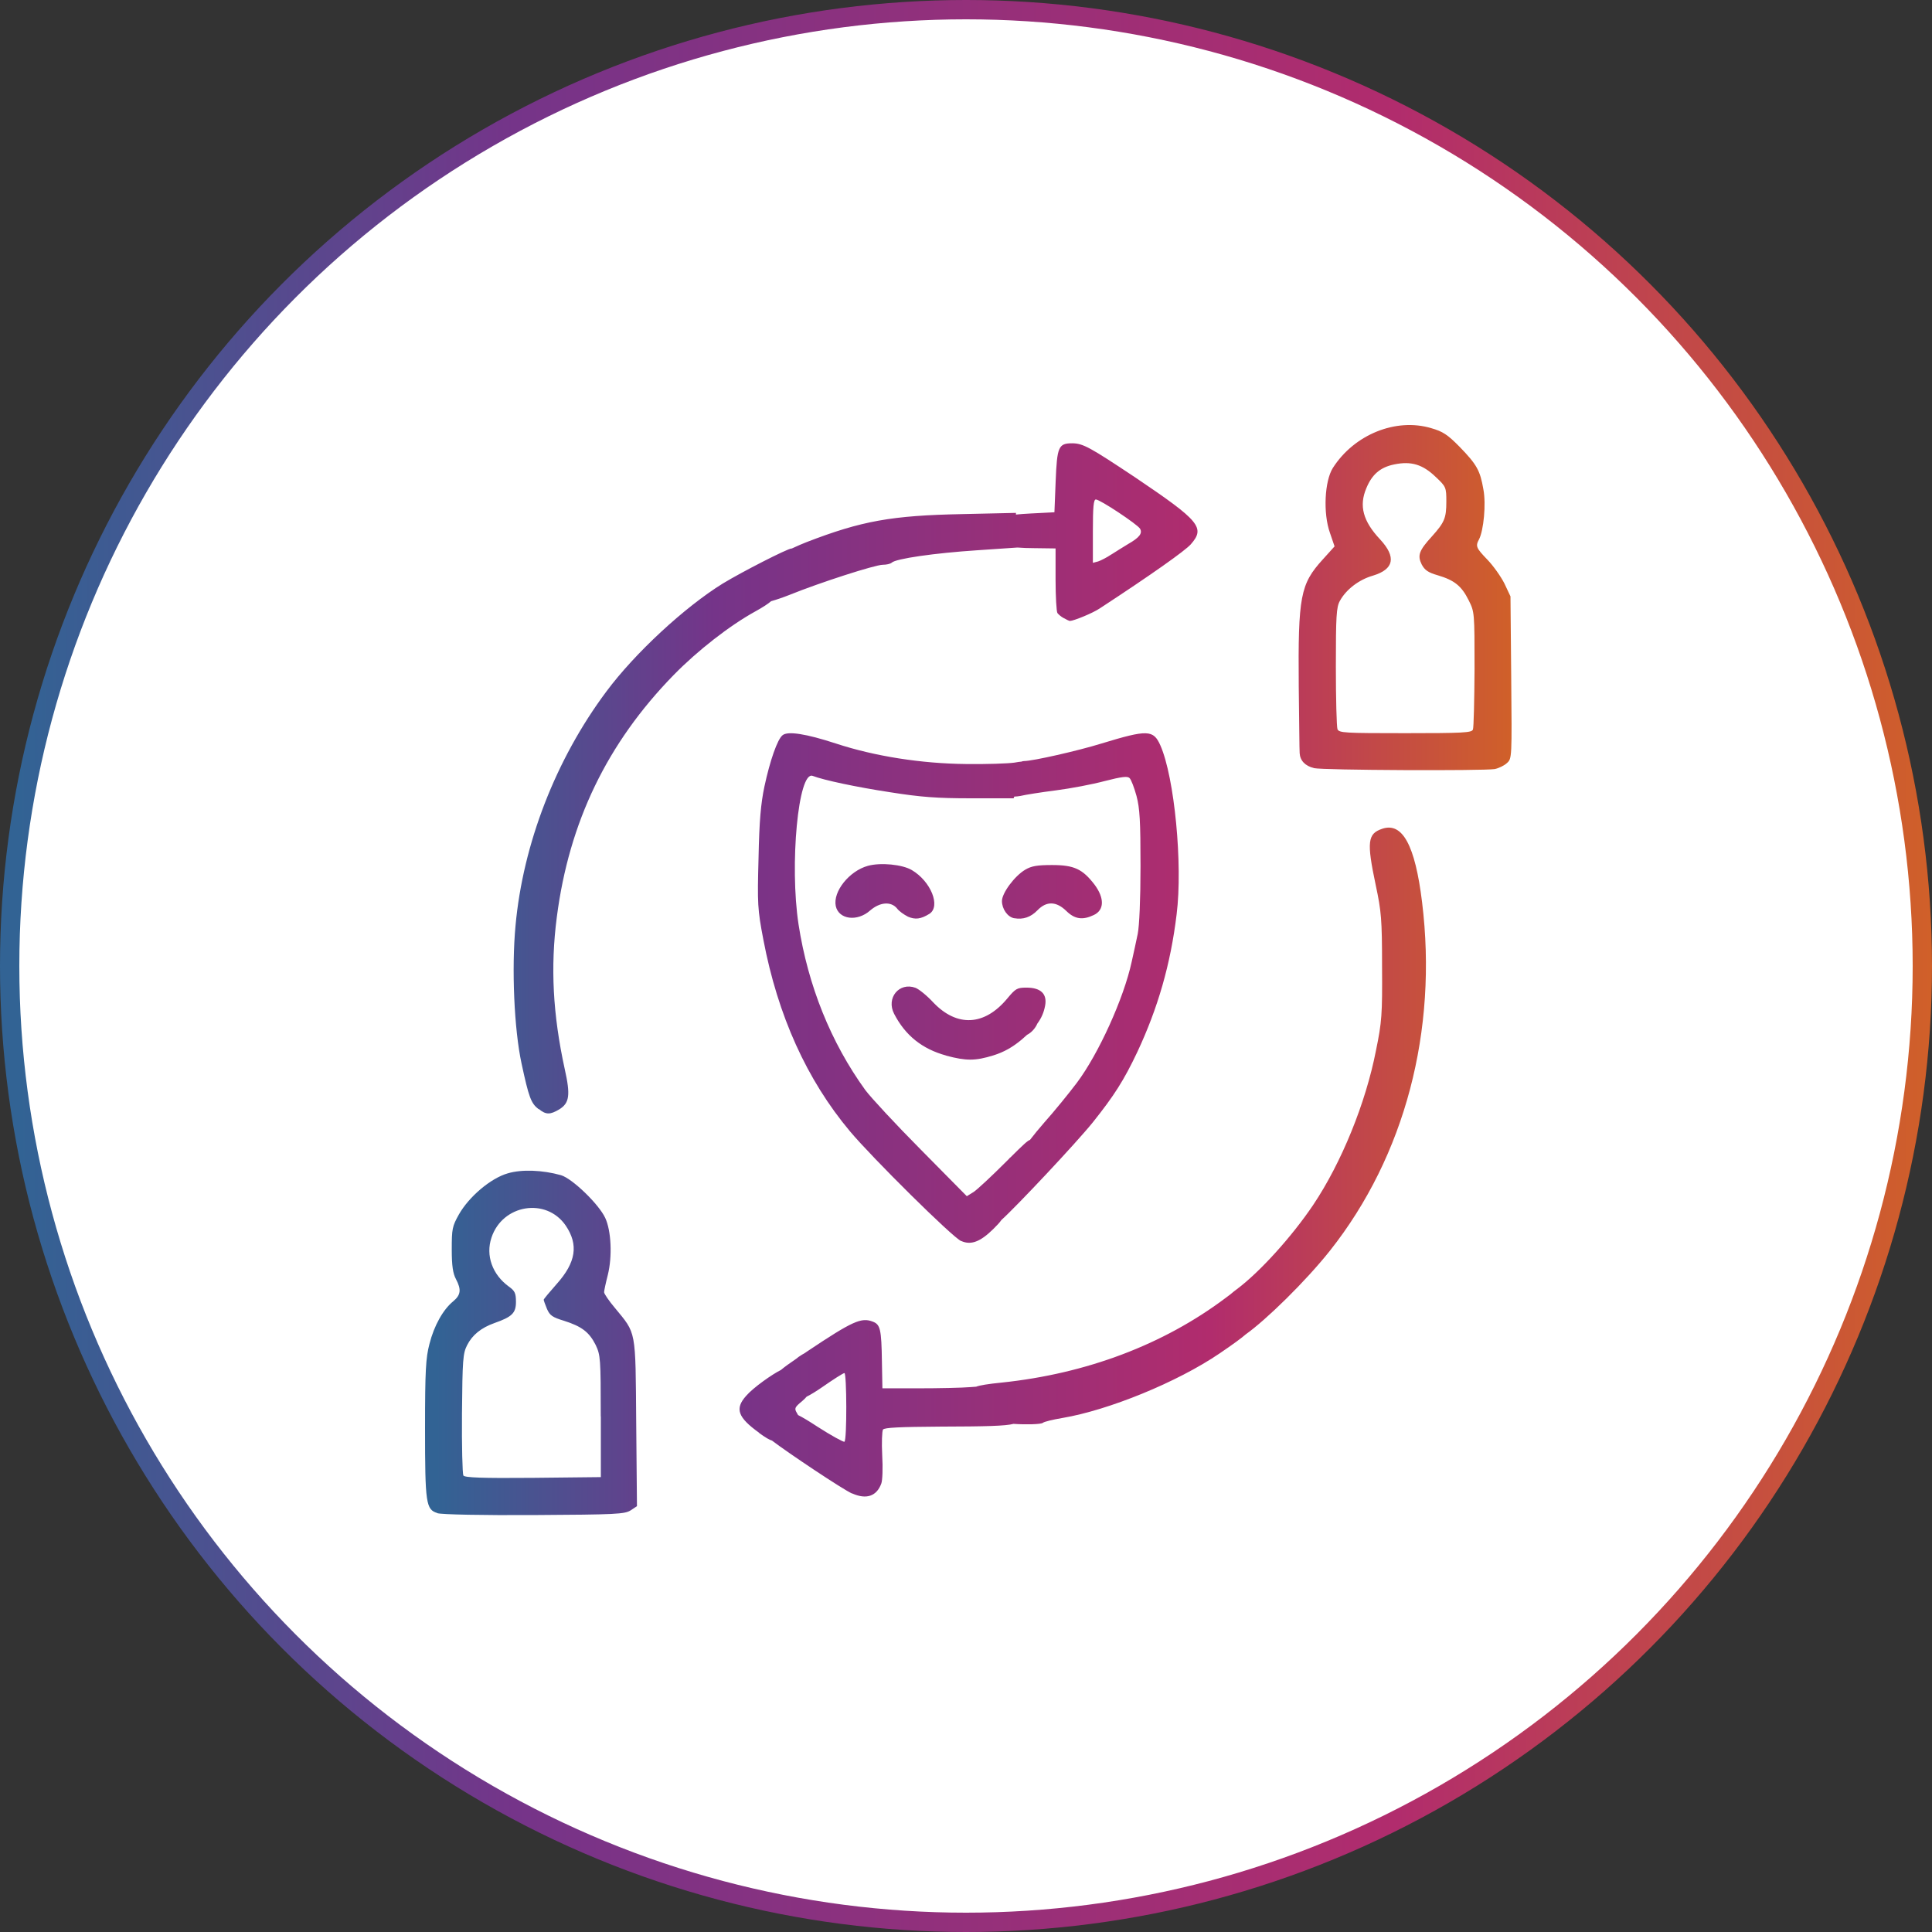 <svg xmlns="http://www.w3.org/2000/svg" width="100" height="100" viewBox="0 0 100 100" fill="none"><rect x="0" y="0" width="100" height="100" fill="#333333" stroke="none"/><circle cx="50" cy="50" r="49.5" fill="white" stroke="url(#paint0_linear_5013_7)"></circle><path d="M26.282 60.732C27.014 60.514 28.089 60.562 29.038 60.828C29.616 60.998 30.989 62.318 31.326 63.038C31.639 63.706 31.697 65.036 31.461 65.988C31.355 66.399 31.268 66.809 31.268 66.883C31.268 66.965 31.519 67.333 31.822 67.691C32.945 69.059 32.891 68.755 32.93 73.64L32.969 77.959L32.641 78.177C32.328 78.37 31.917 78.395 27.655 78.419C24.991 78.434 22.862 78.394 22.631 78.321L22.641 78.317C22.048 78.133 22 77.842 22 73.93C22 70.922 22.039 70.288 22.227 69.567C22.467 68.61 22.94 67.778 23.455 67.358C23.85 67.029 23.889 66.753 23.6 66.206C23.445 65.916 23.383 65.529 23.383 64.673C23.383 63.609 23.406 63.478 23.753 62.859C24.273 61.941 25.401 60.983 26.282 60.732ZM71.544 42.897C72.589 42.544 73.245 43.742 73.606 46.693C74.425 53.352 72.715 59.834 68.847 64.724C67.585 66.317 65.538 68.314 64.474 69.07C64.288 69.238 63.82 69.583 63.118 70.058C60.926 71.547 57.372 72.993 54.987 73.395C54.496 73.477 54.033 73.589 53.976 73.647C53.877 73.725 53.091 73.744 52.459 73.699C52.042 73.809 51.026 73.835 48.688 73.841C46.579 73.855 45.774 73.89 45.702 73.996C45.654 74.079 45.629 74.674 45.663 75.326C45.702 75.979 45.678 76.631 45.615 76.791C45.374 77.444 44.844 77.628 44.107 77.299L44.102 77.304C43.623 77.094 40.772 75.188 39.959 74.565C39.83 74.531 39.612 74.402 39.293 74.171V74.161C38.185 73.363 38.026 72.914 38.618 72.251C38.994 71.815 39.978 71.126 40.42 70.91C40.6 70.756 40.86 70.57 41.221 70.324C41.266 70.278 41.36 70.213 41.515 70.115C41.549 70.095 41.583 70.078 41.615 70.06C41.672 70.022 41.73 69.983 41.79 69.942C44.141 68.371 44.584 68.177 45.177 68.409C45.562 68.554 45.624 68.797 45.648 70.48L45.673 71.859H47.542C48.568 71.859 49.796 71.834 50.254 71.795L50.524 71.775C50.706 71.704 51.141 71.632 51.847 71.562C56.245 71.102 60.228 69.593 63.432 67.185C63.524 67.112 63.608 67.049 63.678 67.001C63.803 66.895 63.924 66.796 64.029 66.721C65.21 65.836 66.862 64.013 67.97 62.368C69.429 60.192 70.692 57.096 71.222 54.363C71.525 52.898 71.55 52.502 71.535 50.035C71.535 47.569 71.496 47.167 71.207 45.813C70.735 43.574 70.783 43.153 71.544 42.897ZM29.278 63.43C28.267 61.965 26.003 62.342 25.439 64.059C25.126 64.987 25.488 65.979 26.345 66.598C26.648 66.815 26.706 66.936 26.706 67.386C26.706 67.966 26.499 68.16 25.608 68.475C24.895 68.726 24.443 69.104 24.178 69.626C23.961 70.052 23.936 70.376 23.912 73.156C23.898 74.849 23.936 76.286 23.984 76.373C24.058 76.479 24.911 76.517 27.583 76.493L31.1 76.455V73.311H31.095C31.095 70.303 31.08 70.143 30.83 69.611C30.493 68.944 30.107 68.654 29.191 68.363C28.59 68.18 28.46 68.088 28.311 67.749C28.215 67.523 28.142 67.302 28.142 67.275C28.142 67.237 28.445 66.878 28.807 66.467C29.818 65.34 29.953 64.426 29.278 63.43ZM43.708 71.07C43.645 71.07 43.13 71.399 42.562 71.795C42.248 72.012 41.98 72.177 41.749 72.293C41.701 72.353 41.623 72.433 41.514 72.526C41.143 72.831 41.105 72.899 41.239 73.121C41.27 73.169 41.292 73.209 41.307 73.243C41.553 73.365 41.884 73.565 42.32 73.851C43.033 74.31 43.66 74.649 43.708 74.625C43.843 74.541 43.828 71.077 43.708 71.07ZM40.504 38.056C40.769 37.828 41.733 37.983 43.26 38.482C45.292 39.149 47.691 39.522 50.003 39.546C51.062 39.56 52.184 39.521 52.508 39.473C52.67 39.444 52.787 39.426 52.869 39.421C52.917 39.402 52.964 39.392 53.007 39.392C53.455 39.392 55.801 38.86 57.015 38.483C59.399 37.757 59.698 37.767 60.06 38.579C60.792 40.233 61.225 44.755 60.902 47.323C60.589 49.925 59.924 52.194 58.869 54.448C58.171 55.923 57.665 56.712 56.566 58.09C55.696 59.169 52.608 62.453 51.83 63.15C51.751 63.269 51.619 63.411 51.405 63.622C50.74 64.275 50.259 64.459 49.758 64.236H49.748C49.324 64.067 45.149 59.933 43.992 58.554C41.762 55.894 40.258 52.566 39.512 48.639C39.208 47.052 39.199 46.786 39.262 44.406C39.3 42.486 39.381 41.591 39.565 40.716C39.853 39.371 40.239 38.264 40.504 38.056ZM42.065 40.16C41.318 39.871 40.861 44.764 41.333 47.85C41.824 51.017 43.004 53.958 44.791 56.425C45.066 56.797 46.357 58.191 47.667 59.511L50.042 61.915L50.394 61.697C50.577 61.577 51.333 60.875 52.056 60.15C52.127 60.078 52.195 60.012 52.259 59.948L52.26 59.947C52.254 59.932 52.27 59.92 52.298 59.91C52.929 59.283 53.193 59.032 53.31 59.002C53.516 58.734 53.784 58.407 54.057 58.095C54.577 57.514 55.334 56.581 55.743 56.039C56.865 54.54 58.166 51.676 58.575 49.785C58.672 49.35 58.816 48.698 58.889 48.335C58.971 47.924 59.033 46.56 59.033 44.828C59.033 42.507 58.995 41.839 58.826 41.2C58.706 40.765 58.551 40.354 58.465 40.272C58.359 40.165 58.069 40.2 57.179 40.427C56.553 40.596 55.41 40.813 54.649 40.91C53.889 41.007 53.06 41.137 52.805 41.2C52.712 41.218 52.605 41.227 52.498 41.232L52.465 41.32H50.264C48.496 41.32 47.662 41.258 46.072 41.006C44.324 40.74 42.628 40.378 42.065 40.16ZM55.493 22.945C56.056 22.945 56.418 23.154 58.744 24.701C62.116 26.974 62.391 27.313 61.635 28.174C61.346 28.503 59.612 29.732 56.929 31.487C56.558 31.739 55.565 32.14 55.377 32.14C55.338 32.139 55.194 32.068 55.065 31.995H55.06C54.925 31.923 54.784 31.801 54.731 31.729C54.683 31.654 54.636 30.872 54.636 29.997V28.387L53.527 28.372C53.219 28.372 52.91 28.36 52.661 28.34L50.576 28.482C48.375 28.627 46.353 28.917 46.154 29.125C46.082 29.188 45.879 29.232 45.696 29.232C45.301 29.232 42.445 30.151 40.87 30.789C40.514 30.93 40.164 31.047 39.913 31.118C39.754 31.256 39.479 31.434 39.106 31.641C37.767 32.376 36.096 33.682 34.867 34.94C31.423 38.47 29.457 42.548 28.821 47.467C28.484 50.054 28.615 52.512 29.231 55.336C29.535 56.69 29.471 57.091 28.956 57.415C28.474 57.705 28.258 57.705 27.887 57.401L27.877 57.41C27.482 57.106 27.372 56.795 26.996 55.05C26.611 53.275 26.476 50.126 26.683 47.916C27.068 43.684 28.763 39.307 31.379 35.801C32.863 33.803 35.44 31.423 37.41 30.204C38.422 29.59 40.768 28.391 40.966 28.391C40.97 28.391 40.974 28.392 40.977 28.393C41.277 28.255 41.546 28.137 41.746 28.061C44.603 26.958 46.154 26.683 49.791 26.61L52.585 26.547V26.634C52.786 26.612 53.04 26.594 53.35 26.578L54.577 26.515L54.641 24.904C54.713 23.129 54.785 22.945 55.493 22.945ZM46.279 52.474C45.855 51.652 46.544 50.82 47.387 51.129C47.57 51.202 47.989 51.54 48.312 51.893C49.54 53.174 50.961 53.102 52.142 51.676C52.566 51.168 52.647 51.119 53.129 51.119C53.876 51.119 54.213 51.448 54.093 52.063C54.028 52.406 53.906 52.692 53.691 52.984C53.601 53.197 53.414 53.425 53.187 53.548C53.18 53.551 53.173 53.553 53.167 53.556C53.081 53.635 52.989 53.718 52.888 53.804C52.416 54.2 51.963 54.457 51.419 54.626C50.48 54.916 50.012 54.916 48.977 54.641V54.636C47.734 54.297 46.857 53.596 46.279 52.474ZM54.453 44.774C55.599 44.774 56.033 44.982 56.654 45.789C57.174 46.49 57.16 47.105 56.616 47.361C56.038 47.637 55.628 47.579 55.194 47.153C54.674 46.646 54.168 46.631 53.701 47.114C53.349 47.477 52.955 47.608 52.497 47.526L52.502 47.53C52.15 47.468 51.861 47.047 51.861 46.636C51.861 46.225 52.511 45.345 53.065 45.016C53.393 44.822 53.692 44.774 54.453 44.774ZM44.92 44.816C45.585 44.633 46.703 44.744 47.194 45.034C48.182 45.615 48.702 46.911 48.109 47.298C47.661 47.574 47.377 47.612 46.986 47.443H46.991C46.799 47.346 46.534 47.167 46.428 47.018C46.115 46.645 45.547 46.689 45.041 47.124C44.376 47.719 43.413 47.598 43.259 46.897C43.105 46.147 43.957 45.083 44.92 44.816ZM68.99 24.218C70.098 22.486 72.256 21.616 74.082 22.162C74.674 22.331 74.925 22.492 75.552 23.13C76.443 24.049 76.612 24.354 76.78 25.33C76.925 26.094 76.794 27.449 76.554 27.918C76.361 28.271 76.409 28.368 76.987 28.968C77.291 29.282 77.685 29.839 77.868 30.201L78.182 30.868L78.22 35.066C78.258 39.212 78.258 39.265 78.003 39.492C77.858 39.628 77.569 39.768 77.362 39.807C76.757 39.903 68.475 39.869 68.008 39.758L68.003 39.753C67.555 39.647 67.29 39.366 67.27 38.98C67.256 38.834 67.247 37.287 67.223 35.522C67.184 30.854 67.305 30.235 68.466 28.958L69.077 28.281L68.837 27.579C68.476 26.564 68.561 24.895 68.99 24.218ZM74.318 24.692C73.644 24.04 73.042 23.855 72.165 24.039C71.442 24.184 71.009 24.562 70.72 25.273C70.334 26.182 70.551 26.98 71.433 27.918C72.285 28.837 72.155 29.466 71.061 29.795C70.339 30.003 69.674 30.511 69.352 31.101C69.169 31.43 69.144 31.89 69.144 34.501C69.144 36.169 69.183 37.62 69.227 37.741C69.308 37.935 69.588 37.949 72.743 37.949C75.704 37.949 76.177 37.925 76.235 37.766L76.24 37.756C76.279 37.65 76.313 36.242 76.322 34.626C76.322 31.7 76.322 31.676 76.019 31.071C75.648 30.322 75.272 30.032 74.429 29.78C73.923 29.635 73.745 29.514 73.586 29.214C73.36 28.755 73.442 28.499 74.116 27.764C74.766 27.038 74.862 26.82 74.862 25.964C74.862 25.229 74.848 25.19 74.318 24.692ZM56.721 25.853C56.601 25.854 56.567 26.251 56.567 27.497V29.132L56.842 29.059C56.986 29.01 57.299 28.851 57.525 28.696H57.53C57.757 28.551 58.142 28.309 58.383 28.164C58.975 27.826 59.144 27.608 59.009 27.366C58.873 27.139 56.937 25.853 56.721 25.853Z" fill="url(#paint1_linear_5013_7)"></path><defs><linearGradient id="paint0_linear_5013_7" x1="100" y1="32.701" x2="0.989" y2="32.736" gradientUnits="userSpaceOnUse"><stop stop-color="#D06029"></stop><stop offset="0.28" stop-color="#B12C6D"></stop><stop offset="0.741" stop-color="#753489"></stop><stop offset="1" stop-color="#326394"></stop></linearGradient><linearGradient id="paint1_linear_5013_7" x1="78.238" y1="40.45" x2="22.556" y2="40.47" gradientUnits="userSpaceOnUse"><stop stop-color="#D06029"></stop><stop offset="0.28" stop-color="#B12C6D"></stop><stop offset="0.741" stop-color="#753489"></stop><stop offset="1" stop-color="#326394"></stop></linearGradient></defs></svg>